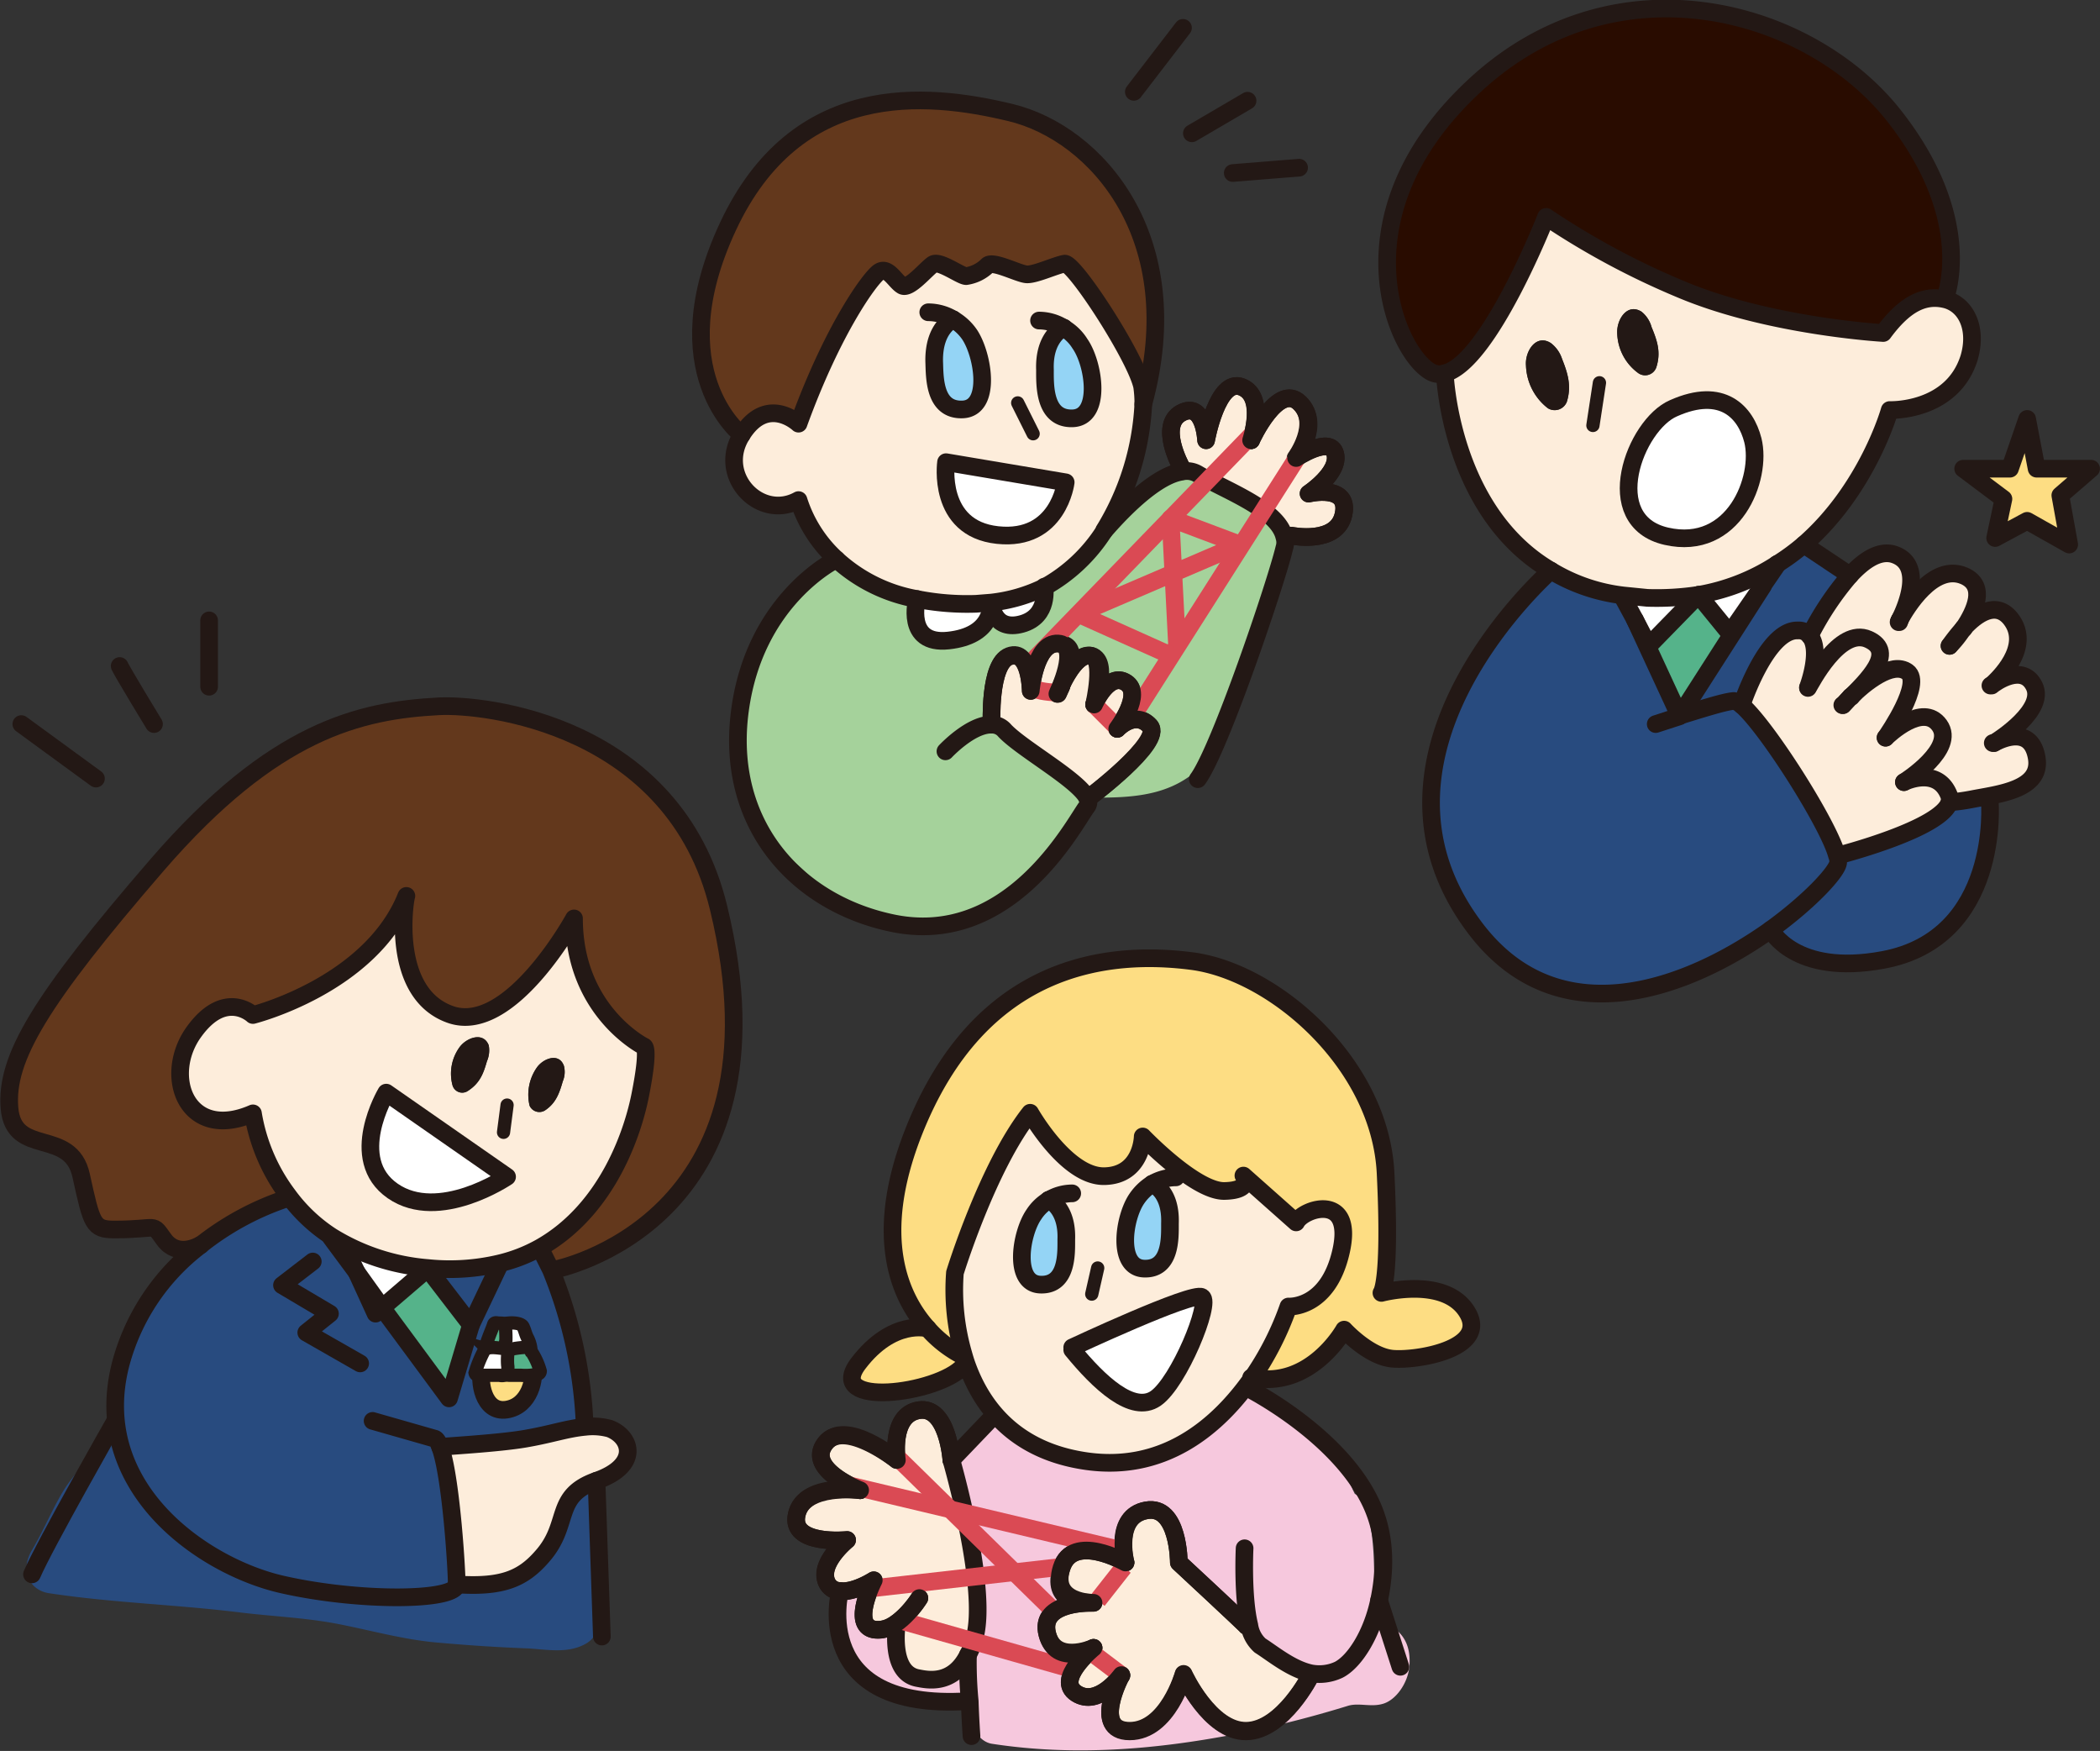 <svg xmlns="http://www.w3.org/2000/svg" viewBox="0 0 354.5 295.5">
  <rect x="0" y="0" width="354.5" height="295.5" fill="#333333" stroke="none"/>
  <defs>
    <style>
      .cls-1 {
        fill: #284b7f;
      }

      .cls-2 {
        fill: #fdeddb;
      }

      .cls-3 {
        fill: #231815;
      }

      .cls-20, .cls-4 {
        fill: #fff;
      }

      .cls-19, .cls-5 {
        fill: #55b38a;
      }

      .cls-6 {
        fill: #63381c;
      }

      .cls-12, .cls-13, .cls-16, .cls-17, .cls-7, .cls-8 {
        fill: none;
      }

      .cls-12, .cls-13, .cls-18, .cls-19, .cls-20, .cls-7, .cls-8 {
        stroke: #231815;
      }

      .cls-12, .cls-13, .cls-7, .cls-8 {
        stroke-linecap: round;
      }

      .cls-12, .cls-13, .cls-17, .cls-7, .cls-8 {
        stroke-linejoin: round;
      }

      .cls-7 {
        stroke-width: 2.98px;
      }

      .cls-8 {
        stroke-width: 2.23px;
      }

      .cls-9 {
        fill: #a5d29b;
      }

      .cls-10 {
        fill: #f6c8dd;
      }

      .cls-11 {
        fill: #94d4f5;
      }

      .cls-12, .cls-16, .cls-17, .cls-18 {
        stroke-width: 2.98px;
      }

      .cls-13, .cls-19, .cls-20 {
        stroke-width: 2.24px;
      }

      .cls-14, .cls-18 {
        fill: #fddd83;
      }

      .cls-15 {
        fill: #290c00;
      }

      .cls-16, .cls-17 {
        stroke: #da4a54;
      }

      .cls-16, .cls-18, .cls-19, .cls-20 {
        stroke-miterlimit: 10;
      }
    </style>
  </defs>
  <g id="レイヤー_2" data-name="レイヤー 2">
    <g id="work">
      <g>
        <path class="cls-1" d="M101.5,267.7c-.4-2.5-.8-5.1-1-7.6a34.4,34.4,0,0,0,.4-9c-.4-5.3-9-7.3-9.9-1.4,0,.5-.1.9-.1,1.4h0a46.2,46.2,0,0,0-.4,8.3,9.9,9.9,0,0,1-2.3,4.7c-1.2,1.2-7.4-1.3-8.8-1.8a80.1,80.1,0,0,0-11.9-2.1c-8.3-1-16.7-1.5-25-1.9-5-.3-9.6-1.8-14.2-3,2.3-2.9.7-6.6-1.8-8,1.1-4.6-4.7-9.5-8.1-5.1-2.2,2.8-4.8,5.3-6.9,8.2s-3.9,7.5-6.1,11.2-.2,6.9,3,7.3c10.6,1.6,21.3,1.9,31.9,3.2,5.6.7,11.3.9,16.9,2s10.9,2.6,16.5,3.1,10.3.8,15.5,1c3.3.2,6.7.9,9.7-.8S101.9,270.9,101.5,267.7Z"/>
        <g>
          <g>
            <path class="cls-2" d="M108.7,176.7s1,0-.6,8.1c-1.1,5.7-5.2,19.3-17,25.9a26.7,26.7,0,0,1-6.7,2.6,36.5,36.5,0,0,1-12.2.8A36.4,36.4,0,0,1,56,208.8a27.8,27.8,0,0,1-7.4-7A31.4,31.4,0,0,1,42.7,188c-11.2,4.9-15.3-6.3-10-13.7s10-2.9,10-2.9,19.9-5,25.9-20.1c-.3.8-4.2,15.7,7.4,20s20.9-16.2,20.9-16.2C96.9,170.8,108.7,176.7,108.7,176.7ZM95,182.5a4.1,4.1,0,0,0,.2-2.6c-.8-2.3-3.5-1.3-4.6.3a8,8,0,0,0-1.2,6.4,1.8,1.8,0,0,0,2.6.8C93.8,186.2,94.4,184.6,95,182.5Zm-9.4,16.1L65.2,184.4s-6.7,11.2,1.1,16.6S85.6,198.6,85.6,198.6Zm-3.4-19.5a4.6,4.6,0,0,0,.3-2.7c-.9-2.3-3.7-1.3-4.9.3a7.6,7.6,0,0,0-1.2,6.5,1.7,1.7,0,0,0,2.6.9C81,182.8,81.6,181.2,82.2,179.1Z"/>
            <path class="cls-2" d="M102.9,241.1c3.7,1.4,5.2,6.2-2.2,8.8s-4.3,7.3-9.2,12.8c-3.3,3.8-6.8,5.2-14.4,4.7,0-2.4-1-18.4-2.8-23.2.4-.1,9.8-.6,14.4-1.4s6.9-1.7,10.1-2A10.9,10.9,0,0,1,102.9,241.1Z"/>
            <path class="cls-1" d="M74.3,244.2c1.8,4.8,2.8,20.8,2.8,23.2s-16.3,3-29.5,0-32.7-16.3-27.2-37.3a37,37,0,0,1,13.4-19.9h.1A47.4,47.4,0,0,1,48,202.4l.6-.6a27.8,27.8,0,0,0,7.4,7h-.1l4.3,5.8,3.2,7,1.1-1L75.8,236l3.7-12.4,4.9-10.3a26.7,26.7,0,0,0,6.7-2.6l.4.6,1.5,3a77.7,77.7,0,0,1,5.7,26.3v.2c-3.2.3-6.9,1.5-10.1,2S74.7,244.1,74.3,244.2Z"/>
            <path class="cls-3" d="M95.2,179.9a4.1,4.1,0,0,1-.2,2.6c-.6,2.1-1.2,3.7-3,4.9a1.8,1.8,0,0,1-2.6-.8,8,8,0,0,1,1.2-6.4C91.7,178.6,94.4,177.6,95.2,179.9Z"/>
            <path class="cls-4" d="M65.2,184.4l20.4,14.2S74,206.4,66.3,201,65.2,184.4,65.2,184.4Z"/>
            <path class="cls-1" d="M84.4,213.3l-4.9,10.3-7.3-9.5A36.5,36.5,0,0,0,84.4,213.3Z"/>
            <path class="cls-3" d="M82.5,176.4a4.6,4.6,0,0,1-.3,2.7c-.6,2.1-1.2,3.7-3.2,5a1.7,1.7,0,0,1-2.6-.9,7.6,7.6,0,0,1,1.2-6.5C78.8,175.1,81.6,174.1,82.5,176.4Z"/>
            <polygon class="cls-5" points="72.2 214.1 79.5 223.6 75.8 236 64.5 220.7 72.2 214.1"/>
            <path class="cls-4" d="M60.2,214.7l-4.3-5.8H56a36.4,36.4,0,0,0,16.2,5.3l-7.7,6.6Z"/>
            <path class="cls-6" d="M68.6,151.3c-6,15.1-25.9,20.1-25.9,20.1s-4.7-4.5-10,2.9-1.2,18.6,10,13.7a31.4,31.4,0,0,0,5.9,13.8l-.6.6a47.4,47.4,0,0,0-14.1,7.7h-.1c-.5.3-3.9,2.1-6.1-.9s-.7-1.7-8.4-1.7c-3.6,0-3.8-.9-5.6-9.1S2.3,195.4,1.6,187s5.2-18.2,24.9-41,34.3-26.1,47.6-26.8c7.6-.4,39.7,3,47.2,34,13,53.4-27.8,61.1-27.8,61.1H93l-1.5-3-.4-.6c11.8-6.6,15.9-20.2,17-25.9,1.6-8.1.6-8.1.6-8.1s-11.8-5.9-11.8-21.6c0,0-10.8,19.8-20.9,16.2S68.3,152.1,68.6,151.3Z"/>
          </g>
          <g>
            <path class="cls-7" d="M68.6,151.2h0c-6,15.1-25.9,20.1-25.9,20.1s-4.7-4.5-10,2.9-1.2,18.6,10,13.7a31.4,31.4,0,0,0,5.9,13.8,27.8,27.8,0,0,0,7.4,7,36.4,36.4,0,0,0,16.2,5.3,36.5,36.5,0,0,0,12.2-.8,26.7,26.7,0,0,0,6.7-2.6c11.8-6.6,15.9-20.2,17-25.9,1.6-8.1.6-8.1.6-8.1s-11.8-5.9-11.8-21.6c0,0-10.8,19.8-20.9,16.2s-7.7-19.2-7.4-20"/>
            <path class="cls-7" d="M65.2,184.4s-6.7,11.2,1.1,16.6,19.3-2.4,19.3-2.4Z"/>
            <line class="cls-8" x1="85.6" y1="186.5" x2="85" y2="191.1"/>
            <polyline class="cls-7" points="58 210.1 60.2 214.7 63.4 221.7 64.5 220.7 72.2 214.1 79.5 223.6 84.4 213.3"/>
            <polyline class="cls-7" points="52.8 212.9 47.6 216.9 55.7 221.7 51.7 224.9 60.8 230.1"/>
            <path class="cls-7" d="M33.8,210.2a37,37,0,0,0-13.4,19.9c-5.5,21,14,34.3,27.2,37.3s29.5,2.8,29.5,0-1-18.4-2.8-23.2c-.3-.8-.6-1.3-.9-1.4l-10.5-3"/>
            <path class="cls-7" d="M48,202.4a47.4,47.4,0,0,0-14.1,7.7"/>
            <polyline class="cls-7" points="55.9 208.9 60.2 214.7 64.5 220.7 75.8 236 79.5 223.6"/>
            <path class="cls-7" d="M91.5,211.3l1.5,3a77.7,77.7,0,0,1,5.7,26.3"/>
            <path class="cls-7" d="M33.9,210.1h-.1c-.5.3-3.9,2.1-6.1-.9s-.7-1.7-8.4-1.7c-3.6,0-3.8-.9-5.6-9.1S2.3,195.4,1.6,187s5.2-18.2,24.9-41,34.3-26.1,47.6-26.8c7.6-.4,39.7,3,47.2,34,13,53.4-27.8,61.1-27.8,61.1"/>
            <path class="cls-7" d="M74.3,244.2h0c.4-.1,9.8-.6,14.4-1.4s6.9-1.7,10.1-2a10.9,10.9,0,0,1,4.1.3c3.7,1.4,5.2,6.2-2.2,8.8s-4.3,7.3-9.2,12.8c-3.3,3.8-6.8,5.2-14.4,4.7"/>
            <path class="cls-7" d="M19.4,239.9s-11.9,20.9-14,25.8"/>
            <line class="cls-7" x1="100.7" y1="249.9" x2="101.6" y2="276.2"/>
            <line class="cls-7" x1="3.6" y1="122.2" x2="16.2" y2="131.4"/>
            <path class="cls-7" d="M20.2,112.4c.5,1.1,5.8,9.8,5.8,9.8"/>
            <line class="cls-7" x1="35.3" y1="104.7" x2="35.3" y2="115.9"/>
          </g>
        </g>
        <g>
          <path class="cls-9" d="M216.3,92c-.5-6.4-5.6-7.5-10-11.4a5,5,0,0,0-5.4-.9l-.6.2c-2.5.7-4.3,2.2-6.5,3.6s-4.6,4.2-5.8,4.8a4.5,4.5,0,0,0-2,2.3,5.2,5.2,0,0,0-2.7,1.1,40,40,0,0,1-39.5,5.6h-.3a4.8,4.8,0,0,0-5.7-.5,22,22,0,0,0-6.5,7.1,4.4,4.4,0,0,0-.6,1.6,5.3,5.3,0,0,0-2.1,2.1c-3.2,6.4-4.9,14.7-3.6,21.9a27.8,27.8,0,0,0,4.7,11.7c2.2,3.1,5.8,4.8,7.9,8a5.3,5.3,0,0,0,4.1,2.2l.8.4a5.2,5.2,0,0,0,2.3,1.8l4.3,1.6a4,4,0,0,0,3.9-.5l1.4.5h2.5c6.7,0,12.7-4.1,17.8-8.2s7.8-7.4,9.2-12.4c8.1.1,15.5-.3,20.8-7.5a19.3,19.3,0,0,0,3.5-8.3,7.1,7.1,0,0,0,1-1.4C212.7,109.6,217,100.7,216.3,92Z"/>
          <path class="cls-10" d="M231.6,273.3a4.8,4.8,0,0,0,.3-1.8c.1-5.6.3-11.1-1.1-16.6a4.7,4.7,0,0,0-2.1-2.8l-.3-.6c-2.7-6.2-8.4-10.6-14.2-13.8l-1.1-.4c-1.5-2.3-4.7-3.4-7.1-.8-4.4,4.8-10.5,7-16.7,8.6-.9-2-3.4-2.8-5.5-2.4a18,18,0,0,0-5.6,2.1,4.7,4.7,0,0,0-3.1-.8,5.2,5.2,0,0,0-8.2-3.1c-3.7,3-6.3,6.8-8.7,10.9s.6,6.7,4.1,7.1h1.8a8.5,8.5,0,0,0-.9,2.2c-1.6,2.3-.5,4.8,1.4,6.2l.4.5a6.6,6.6,0,0,0-1.6,5,12.9,12.9,0,0,0,.5,2.1,4.1,4.1,0,0,0-.7,4.2c1.2,3.5.9,7.1.8,10.7,0,1.9,1.4,4.2,3.5,4.5,13.7,2.1,27.3,1,40.9-1.6a184,184,0,0,0,19.1-4.8c1.9-.6,4,.3,6.1-.4s4-3.4,4.3-6.1C238.4,276.3,235.5,274.1,231.6,273.3Z"/>
          <g>
            <g>
              <path class="cls-2" d="M199.4,78.8s-3.9-7,0-9.1,4.2,4.6,4.2,4.6,1.9-10.6,6-9,1.7,8.5,1.6,9,4.6-9.8,8.2-6.3-.7,9.3-.7,9.3,5.9-3.9,6.7-.7-4.5,6.7-4.5,6.7,7-1.7,5.9,3.5-8.8,3.6-8.8,3.6h-1.2c-1.1-4.7-9.9-7.8-14.6-10.6a3.6,3.6,0,0,0-2.7-.4Z"/>
              <path class="cls-2" d="M188.6,123c.3-.3,3.1-3.1,5.5-.5s-10.5,12.3-10.5,12.3h0c-1.4-3.1-11.1-8.4-14-11.5a2.8,2.8,0,0,0-2.2-1s-.5-10.3,3-11.5,3.6,5.8,3.6,5.8.7-8.2,4.6-8,1.5,4.6.6,7c1-2.1,3-5.5,5.1-4.9s.5,7.8.4,8.2,2.5-5.6,5.4-3.7S188.9,122.6,188.6,123Zm-9.5-7.1-.5,1.1Z"/>
              <path class="cls-6" d="M170.6,19C185,22.4,200.7,40.2,193,68.2h0a20,20,0,0,0-.2-3c-1.1-5-11.5-21-13.1-20.7s-5,1.9-6.4,1.8-5.7-2.4-6.6-1.5a6.5,6.5,0,0,1-3.6,1.8c-.9,0-4.5-2.7-5.6-2s-4,4.3-5.2,3.6-2.4-3.3-3.9-2.3-7.8,9.6-13.6,25.6c0,0-5.3-5-9.6,1.9,0,0-13.8-10.6-2.3-35.2S156.1,15.5,170.6,19Z"/>
              <path class="cls-2" d="M160.9,53.9c-.2.1-3.3,1.5-3.2,7.1.1,2.5.4,8.3,4.8,8.1s3.5-9.1,1.2-12.6A8.5,8.5,0,0,0,160.9,53.9Zm18.6,1.4c-.3.2-3.3,1.7-3.1,7.1,0,2.5.4,8.4,4.7,8.2s3.6-9.2,1.2-12.6a7.9,7.9,0,0,0-2.8-2.7Zm13.3,9.9a20,20,0,0,1,.2,3,45,45,0,0,1-6.6,21.3h0a28,28,0,0,1-10.1,9.5,27.1,27.1,0,0,1-9,2.6l-2.5.2a43.6,43.6,0,0,1-10-.8,27.1,27.1,0,0,1-13.6-6.7,22.9,22.9,0,0,1-6.4-10c-6.5,3.6-14-4.1-9.6-11s9.6-1.9,9.6-1.9c5.8-16,12.2-24.5,13.6-25.6s2.7,1.5,3.9,2.3,4.2-2.8,5.2-3.6,4.7,2,5.6,2a6.5,6.5,0,0,0,3.6-1.8c.9-.9,5.1,1.4,6.6,1.5s4.8-1.5,6.4-1.8S191.7,60.2,192.8,65.2ZM179.9,81.4,159.7,78s-1.6,11.2,8.7,12.3S179.9,81.4,179.9,81.4Z"/>
              <path class="cls-11" d="M182.3,58c2.4,3.4,3.7,12.4-1.2,12.6s-4.7-5.7-4.7-8.2c-.2-5.4,2.8-6.9,3.1-7.1h0A7.9,7.9,0,0,1,182.3,58Z"/>
              <path class="cls-4" d="M159.7,78l20.2,3.4s-1.2,10-11.5,8.9S159.7,78,159.7,78Z"/>
              <path class="cls-4" d="M167.3,101.7a27.1,27.1,0,0,0,9-2.6h0s1.1,5-3.8,6.3-5.1-3.1-5.2-3.4h0Z"/>
              <path class="cls-4" d="M164.8,101.9l2.5-.2v.2h0c0,.4-.1,5.4-7.2,6.1s-5.3-7-5.3-7A43.6,43.6,0,0,0,164.8,101.9Z"/>
              <path class="cls-11" d="M163.7,56.5c2.3,3.5,3.7,12.4-1.2,12.6s-4.7-5.6-4.8-8.1c-.1-5.6,3-7,3.2-7.1A8.5,8.5,0,0,1,163.7,56.5Z"/>
            </g>
            <g>
              <path class="cls-12" d="M188.6,123h0c.3-.3,3.1-3.1,5.5-.5s-10.5,12.3-10.5,12.3"/>
              <path class="cls-12" d="M184.7,118.9h0c.1-.3,2.5-5.6,5.4-3.7s-1.2,7.4-1.5,7.8"/>
              <path class="cls-12" d="M179.2,115.6c1-2.1,3-5.5,5.1-4.9s.5,7.8.4,8.2"/>
              <path class="cls-12" d="M178.5,117.1h.1l.5-1.1"/>
              <path class="cls-12" d="M179.1,115.9l-.5,1.1"/>
              <path class="cls-12" d="M179.1,115.9h0c0-.1.1-.1.1-.2"/>
              <path class="cls-12" d="M167.4,122.3s-.5-10.3,3-11.5,3.6,5.8,3.6,5.8.7-8.2,4.6-8,1.5,4.6.6,7"/>
              <path class="cls-12" d="M179.5,55.3h.1"/>
              <path class="cls-12" d="M175.4,54.1a7.8,7.8,0,0,1,4.1,1.2h0a7.9,7.9,0,0,1,2.8,2.7c2.4,3.4,3.7,12.4-1.2,12.6s-4.7-5.7-4.7-8.2c-.2-5.4,2.8-6.9,3.1-7.1"/>
              <path class="cls-12" d="M160.9,53.9h0"/>
              <path class="cls-12" d="M160.9,53.9a8.5,8.5,0,0,1,2.8,2.6c2.3,3.5,3.7,12.4-1.2,12.6s-4.7-5.6-4.8-8.1C157.6,55.4,160.7,54,160.9,53.9Z"/>
              <path class="cls-12" d="M156.7,52.7a8.1,8.1,0,0,1,4.2,1.2"/>
              <line class="cls-12" x1="199.7" y1="4.7" x2="191.4" y2="15.5"/>
              <path class="cls-12" d="M210.6,17l-9.4,5.5"/>
              <line class="cls-12" x1="219.3" y1="28.3" x2="208.1" y2="29.2"/>
              <path class="cls-12" d="M159.7,78s-1.6,11.2,8.7,12.3,11.5-8.9,11.5-8.9Z"/>
              <path class="cls-12" d="M186.4,89.5A45,45,0,0,0,193,68.2a20,20,0,0,0-.2-3c-1.1-5-11.5-21-13.1-20.7s-5,1.9-6.4,1.8-5.7-2.4-6.6-1.5a6.5,6.5,0,0,1-3.6,1.8c-.9,0-4.5-2.7-5.6-2s-4,4.3-5.2,3.6-2.4-3.3-3.9-2.3-7.8,9.6-13.6,25.6c0,0-5.3-5-9.6,1.9s3.1,14.6,9.6,11a22.9,22.9,0,0,0,6.4,10,27.1,27.1,0,0,0,13.6,6.7,43.6,43.6,0,0,0,10,.8l2.5-.2a27.1,27.1,0,0,0,9-2.6,28,28,0,0,0,10.1-9.5"/>
              <path class="cls-12" d="M125.2,73.4s-13.8-10.6-2.3-35.2S156.1,15.5,170.6,19,200.7,40.2,193,68.2"/>
              <line class="cls-13" x1="171.8" y1="68" x2="174.4" y2="73.2"/>
              <path class="cls-12" d="M211.2,74.3h0c.2-.5,4.6-9.8,8.2-6.3s-.7,9.3-.7,9.3,5.9-3.9,6.7-.7-4.5,6.7-4.5,6.7,7-1.7,5.9,3.5-8.8,3.6-8.8,3.6"/>
              <path class="cls-12" d="M199.4,78.8s-3.9-7,0-9.1,4.2,4.6,4.2,4.6,1.9-10.6,6-9,1.7,8.5,1.6,9"/>
              <path class="cls-12" d="M186.4,89.6h0c.5-.5,7.7-9.2,13.1-10a3.6,3.6,0,0,1,2.7.4c4.7,2.8,13.5,5.9,14.6,10.6a3.1,3.1,0,0,1,0,1.9c-1.4,5.9-10.9,34-14.6,39"/>
              <path class="cls-12" d="M159.6,126.8s4.3-4.6,7.8-4.5a2.8,2.8,0,0,1,2.2,1c2.9,3.1,12.6,8.4,14,11.5a1.2,1.2,0,0,1-.1,1.3c-2.1,2.7-12.9,24.2-33.3,19.6-15.9-3.5-27.8-16.7-25.3-35.7s16.3-25.6,16.3-25.6"/>
              <path class="cls-12" d="M167.3,101.9h0c.1.3.5,4.7,5.2,3.4s3.8-6.3,3.8-6.3"/>
              <path class="cls-12" d="M154.8,101.1s-2.1,7.8,5.3,7,7.2-5.7,7.2-6.1"/>
            </g>
          </g>
          <g>
            <g>
              <polygon class="cls-14" points="353 79.1 347.8 83.6 349.3 91.9 342.2 87.9 336.8 90.8 338.2 84.2 331.4 79.1 339.3 79.1 342.2 70.7 343.8 79.1 353 79.1"/>
              <path class="cls-2" d="M320.6,104.9h0Zm10.8,1.2a30.1,30.1,0,0,0-2.3,2.9A17.7,17.7,0,0,0,331.4,106.1Zm5.2,19.2c1.1-.6,6.2-3.1,7.2,2.4s-6.4,6.2-11,7.1a33,33,0,0,1-3.7.5,2.1,2.1,0,0,0-.1-1.1c-1.9-4.8-7.2-2.4-7.6-2.2s8.9-5.7,6-9.6-8.6,1.6-9.1,2.1,7-8.5,3.7-11.1-7.2,1.9-9.5,4.1c2.4-2.6,6.7-8,2.9-9.7s-9.8,7.6-10.2,8.2,2.3-6.4.3-8.7a50.2,50.2,0,0,1,6.8-10.2c2.3-2.5,4.8-4.2,7.2-3.6,5.6,1.6,2.1,9.3,1.2,11.1,1-1.8,5.6-9.7,10.9-7.4,3.8,1.7,1.8,5.9-.1,8.8,2.1-2.3,5.4-4.7,7.9-1.6,3.8,4.8-2.3,10.4-3.2,11.2.7-.6,5.3-3.8,7.2.1S337.9,124.5,336.6,125.3Z"/>
              <path class="cls-2" d="M328.3,50.5c3.5.8,5.6,4.8,4.1,9.9-2.9,9.2-13.4,8.8-13.4,8.8s-3.7,13.3-14.5,22.7a37.2,37.2,0,0,1-4.5,3.3h0a35.3,35.3,0,0,1-13.3,5.2h0a47.4,47.4,0,0,1-8.6.5l-4-.4a30.4,30.4,0,0,1-12.3-4.2C244.7,86.3,243.9,63,243.9,63h0c7.5-1.9,17.1-26.4,17.1-26.4a131.3,131.3,0,0,0,22.7,12.2c14.9,6.3,34.2,7.4,34.2,7.4C321.5,51.3,325.4,49.8,328.3,50.5Zm-47,40c10,2.3,16.2-9.8,14.6-16.2-1.2-4.7-5.1-9.1-13.4-5.4C276,71.7,269.9,87.9,281.3,90.5ZM279.6,62c.8-2.5.2-4.4-.8-6.8a5,5,0,0,0-1.7-2.6c-2.4-1.5-4.2,1.3-4.1,3.6a8.6,8.6,0,0,0,3.6,6.8A2,2,0,0,0,279.6,62Zm-15.1,5.8c.8-2.6.2-4.7-.8-7.2a5.5,5.5,0,0,0-1.9-2.7c-2.5-1.6-4.4,1.4-4.2,3.8a9.5,9.5,0,0,0,3.7,7.2A2.2,2.2,0,0,0,264.5,67.8Z"/>
              <path class="cls-15" d="M319.7,19.5c14.1,18,8.6,31,8.6,31-2.9-.7-6.8.8-10.4,5.7,0,0-19.3-1.1-34.2-7.4A131.3,131.3,0,0,1,261,36.6S251.4,61.1,243.9,63a3,3,0,0,1-2.3-.2c-6-3.2-16.3-26.7,7.6-48.6S305.6,1.6,319.7,19.5Z"/>
              <path class="cls-1" d="M310.3,145.5a2.6,2.6,0,0,0-.2-1.1h.1s17.7-4.5,18.9-9.1a33,33,0,0,0,3.7-.5l3.1.5s1.9,23-18,26.7c-15,2.8-19-5.1-19-5.1C305.8,151.9,310.3,146.9,310.3,145.5Z"/>
              <path class="cls-2" d="M312.4,117.6l-1.3,1.4Zm-7.2-1.6c.4-.6,5.3-10.4,10.2-8.2s-.5,7.1-2.9,9.7c2.3-2.2,6.9-6,9.5-4.1s-3.2,10.4-3.7,11.1,6.3-6,9.1-2.1-5.5,9.3-6,9.6,5.7-2.6,7.6,2.2a2.1,2.1,0,0,1,.1,1.1c-1.2,4.6-18.9,9.1-18.9,9.1h-.1c-1.4-5.3-11.9-21.8-16.1-25.4h0s4.2-12.8,9.5-12.6a2.3,2.3,0,0,1,2,.9C307.5,109.6,305.4,115.5,305.2,116Z"/>
              <polygon class="cls-5" points="297.6 98.8 297.6 98.8 283.5 120.8 283.5 120.8 276 104.6 278.3 109 286.7 100.4 286.7 100.4 292 106.9 297.6 98.8"/>
              <path class="cls-4" d="M286.7,100.4A35.3,35.3,0,0,0,300,95.2l-2.4,3.6-5.6,8.1Z"/>
              <path class="cls-4" d="M295.9,74.3c1.6,6.4-4.6,18.5-14.6,16.2s-5.3-18.8,1.2-21.6C290.8,65.2,294.7,69.6,295.9,74.3Z"/>
              <path class="cls-1" d="M294,119a2.8,2.8,0,0,0-1.3-.7c-1.6.1-5.9,1.5-9.2,2.5l14.1-22h0l2.4-3.6h0a37.2,37.2,0,0,0,4.5-3.3l7.8,5.2a50.2,50.2,0,0,0-6.8,10.2,2.3,2.3,0,0,0-2-.9c-5.3-.2-9.5,12.6-9.5,12.6Z"/>
              <path class="cls-1" d="M292.7,118.3a2.8,2.8,0,0,1,1.3.7c4.2,3.6,14.7,20.1,16.1,25.4a2.6,2.6,0,0,1,.2,1.1c0,1.4-4.5,6.4-11.4,11.4-13.5,9.6-35.9,18.8-50.2-.7-21.7-29.4,13.1-59.9,13.1-59.9a30.4,30.4,0,0,0,12.3,4.2v.4l2,3.7,7.5,16.2h0C286.8,119.8,291.1,118.4,292.7,118.3Z"/>
              <path class="cls-4" d="M286.7,100.4l-8.4,8.6-2.3-4.4-2-3.7v-.4l4,.4A47.4,47.4,0,0,0,286.7,100.4Z"/>
              <path class="cls-3" d="M278.8,55.2c1,2.4,1.6,4.3.8,6.8a2,2,0,0,1-3,1,8.6,8.6,0,0,1-3.6-6.8c-.1-2.3,1.7-5.1,4.1-3.6A5,5,0,0,1,278.8,55.2Z"/>
              <path class="cls-3" d="M263.7,60.6c1,2.5,1.6,4.6.8,7.2a2.2,2.2,0,0,1-3.2,1.1,9.5,9.5,0,0,1-3.7-7.2c-.2-2.4,1.7-5.4,4.2-3.8A5.5,5.5,0,0,1,263.7,60.6Z"/>
            </g>
            <g>
              <path class="cls-12" d="M300,95.2a37.2,37.2,0,0,0,4.5-3.3C315.3,82.5,319,69.2,319,69.2s10.5.4,13.4-8.8c1.5-5.1-.6-9.1-4.1-9.9s-6.8.8-10.4,5.7c0,0-19.3-1.1-34.2-7.4A131.3,131.3,0,0,1,261,36.6S251.4,61.1,243.9,63a3,3,0,0,1-2.3-.2c-6-3.2-16.3-26.7,7.6-48.6s56.4-12.6,70.5,5.3,8.6,31,8.6,31"/>
              <path class="cls-12" d="M286.7,100.4A35.3,35.3,0,0,0,300,95.2"/>
              <path class="cls-12" d="M243.9,63s.8,23.3,17.9,33.3a30.4,30.4,0,0,0,12.3,4.2l4,.4a47.4,47.4,0,0,0,8.6-.5"/>
              <path class="cls-12" d="M282.5,68.9c-6.5,2.8-12.6,19-1.2,21.6s16.2-9.8,14.6-16.2C294.7,69.6,290.8,65.2,282.5,68.9Z"/>
              <line class="cls-13" x1="270" y1="64.6" x2="268.9" y2="71.8"/>
              <path class="cls-12" d="M261.8,96.3s-34.8,30.5-13.1,59.9c14.3,19.5,36.7,10.3,50.2.7,6.9-5,11.4-10,11.4-11.4a2.6,2.6,0,0,0-.2-1.1c-1.4-5.3-11.9-21.8-16.1-25.4a2.8,2.8,0,0,0-1.3-.7c-1.6.1-5.9,1.5-9.2,2.5"/>
              <polyline class="cls-12" points="274 100.9 276 104.6 278.3 109 286.7 100.4 286.7 100.4 292 106.9 297.6 98.8 300 95.3 300 95.2"/>
              <path class="cls-12" d="M321.4,132h0c.4-.2,5.7-2.6,7.6,2.2a2.1,2.1,0,0,1,.1,1.1c-1.2,4.6-18.9,9.1-18.9,9.1"/>
              <path class="cls-12" d="M318.3,124.5h0c.5-.5,6.3-6,9.1-2.1s-5.5,9.3-6,9.6"/>
              <path class="cls-12" d="M312.5,117.5c2.3-2.2,6.9-6,9.5-4.1s-3.2,10.4-3.7,11.1"/>
              <path class="cls-12" d="M311,119h.1l1.3-1.4"/>
              <path class="cls-12" d="M312.4,117.6l-1.3,1.4"/>
              <path class="cls-12" d="M312.4,117.6h.1"/>
              <path class="cls-12" d="M305.2,116.1h0c.4-.6,5.3-10.4,10.2-8.2s-.5,7.1-2.9,9.7"/>
              <path class="cls-12" d="M294,119s4.2-12.8,9.5-12.6a2.3,2.3,0,0,1,2,.9c2,2.3-.1,8.2-.3,8.7"/>
              <path class="cls-12" d="M279.5,122.2l4-1.3h0l14.1-22"/>
              <line class="cls-12" x1="276" y1="104.6" x2="283.5" y2="120.8"/>
              <path class="cls-12" d="M336.4,125.4h.2c1.1-.6,6.2-3.1,7.2,2.4s-6.4,6.2-11,7.1a33,33,0,0,1-3.7.5"/>
              <path class="cls-12" d="M336,115.7h.2c.7-.6,5.3-3.8,7.2.1s-5.5,8.8-6.8,9.6"/>
              <path class="cls-12" d="M331.5,106c2.1-2.3,5.4-4.7,7.9-1.6,3.8,4.8-2.3,10.4-3.2,11.2"/>
              <path class="cls-12" d="M329.1,109a30.1,30.1,0,0,1,2.3-2.9"/>
              <path class="cls-12" d="M331.4,106.1a17.7,17.7,0,0,1-2.3,2.9h0"/>
              <path class="cls-12" d="M331.4,106.1h.1"/>
              <path class="cls-12" d="M320.7,104.6c1-1.8,5.6-9.7,10.9-7.4,3.8,1.7,1.8,5.9-.1,8.8"/>
              <path class="cls-12" d="M320.5,105h.1"/>
              <path class="cls-12" d="M320.6,104.8h0"/>
              <path class="cls-12" d="M320.6,104.8h0c.1-.1.1-.1.1-.2"/>
              <path class="cls-12" d="M305.5,107.3a50.2,50.2,0,0,1,6.8-10.2c2.3-2.5,4.8-4.2,7.2-3.6,5.6,1.6,2.1,9.3,1.2,11.1"/>
              <path class="cls-12" d="M298.9,156.9s4,7.9,19,5.1c19.9-3.7,18-26.7,18-26.7"/>
              <line class="cls-12" x1="304.5" y1="91.9" x2="312.3" y2="97.1"/>
              <polygon class="cls-12" points="342.2 70.7 339.3 79.1 331.4 79.1 338.2 84.2 336.8 90.8 342.2 87.9 349.3 91.9 347.8 83.6 353 79.1 343.8 79.1 342.2 70.7"/>
            </g>
          </g>
          <g>
            <g>
              <path class="cls-14" d="M247.7,221.5c3.6,6.2-8.7,8.2-12.7,7.8s-8.1-4.9-8.1-4.9-5.6,10.1-15.5,8.1a50.7,50.7,0,0,0,6.1-12s6.8.6,8.9-9.4-6.4-7.2-7.6-4.8l-8.9-7.9s1.8,2.4-3.2,2.6-13.8-9.2-13.8-9.2-.2,6.6-6.5,6.7-12.5-10.7-12.5-10.7c-7.2,9.1-12.7,27-12.7,27a38.8,38.8,0,0,0,1.4,13.6l-.5.2a20.1,20.1,0,0,1-5.5-4.4c-4.6-5.1-9.4-15.3-2.4-33.1,11.3-28.7,33.1-30.7,47-28.9S233,179.5,233.9,198s-.7,20.2-.7,20.2S244,215.3,247.7,221.5Z"/>
              <path class="cls-2" d="M184.2,270.5c-1.5-.1-6.7-.7-5-5.9s10.5-1.1,10.8-.9-1.8-7.9,3.5-8.8,5.5,8.8,5.5,8.8,11.1,10.3,11.4,10.7h.5a5.7,5.7,0,0,0,1.8,3.4c2.2,1.4,5.3,4,8.6,4.7v.3s-4.7,9.3-10.9,9.5-10.6-9.6-10.6-9.6-2.6,9.6-9.1,9.6-1.6-9.1-1.4-9.4-4,5.4-7.6,3,2.6-7.4,2.9-7.7-6.5,3.3-7.8-2.3S182.4,270.5,184.2,270.5Z"/>
              <path class="cls-4" d="M202.9,218.9c1.5,1.1-3.9,14.4-7.8,17.1s-9.6-2.7-14.1-8.2v-.4S201.3,217.9,202.9,218.9Z"/>
              <path class="cls-2" d="M194.5,199.8a8.7,8.7,0,0,0-2.6,2.5c-2.2,3.2-3.4,11.6,1.2,11.8s4.4-5.3,4.4-7.6C197.7,201.2,194.8,199.9,194.5,199.8Zm-17.4,2.7a7.7,7.7,0,0,0-2.6,2.5c-2.2,3.2-3.5,11.6,1.1,11.8s4.4-5.3,4.4-7.6C180.2,204,177.3,202.6,177.1,202.5Zm15.8-10.7s8.9,9.3,13.8,9.2,3.2-2.6,3.2-2.6l8.9,7.9c1.2-2.4,9.8-5.1,7.6,4.8s-8.9,9.4-8.9,9.4a50.7,50.7,0,0,1-6.1,12c-5.6,8-15,16.5-29.2,13.9-11.1-2-16.4-9-18.9-15.8-.3-.8-.5-1.5-.7-2.2a38.8,38.8,0,0,1-1.4-13.6s5.5-17.9,12.7-27c0,0,6.1,10.8,12.5,10.7S192.9,191.8,192.9,191.8Zm2.2,44.2c3.9-2.7,9.3-16,7.8-17.1s-21.9,8.5-21.9,8.5v.4C185.5,233.3,191.3,238.7,195.1,236Z"/>
              <path class="cls-11" d="M194.5,199.8c.3.1,3.2,1.4,3,6.7,0,2.3-.3,7.8-4.4,7.6s-3.4-8.6-1.2-11.8A8.7,8.7,0,0,1,194.5,199.8Z"/>
              <path class="cls-11" d="M177.1,202.5c.2.1,3.1,1.5,2.9,6.7,0,2.3-.3,7.8-4.4,7.6s-3.3-8.6-1.1-11.8A7.7,7.7,0,0,1,177.1,202.5Z"/>
              <path class="cls-2" d="M145.2,251.5c-.7-.3-9.1-3.7-5.9-7.9s12.1,2.8,12.1,2.8-1.2-7.6,3.7-8.4,5.5,8.4,5.5,8.4,6.3,21.8,3.9,30.1a12.6,12.6,0,0,1-1.1,2.8c-2.6,5.2-6.9,4.2-8.5,3.9-4.8-.9-3.5-9-3.5-9.3a5.1,5.1,0,0,1-3.9,1.1c-3.9-.8,0-8.3,0-8.3s-3.2,2.1-5.7,1.8a2.5,2.5,0,0,1-2.1-1.2c-1.8-3.3,3.3-7.4,3.3-7.4s-9.7,1-8.5-4.3S144.5,251.4,145.2,251.5Z"/>
              <path class="cls-10" d="M154.9,283.2c1.6.3,5.9,1.3,8.5-3.9h0a67,67,0,0,0,.3,7.8h-.3c-26.9,1.7-21.6-18.6-21.6-18.6,2.5.3,5.7-1.8,5.7-1.8s-3.9,7.5,0,8.3a5.1,5.1,0,0,0,3.9-1.1C151.4,274.2,150.1,282.3,154.9,283.2Z"/>
              <path class="cls-14" d="M162.1,228.6l.5-.2c.2.7.4,1.4.7,2.2h-.7c-4.3,4.7-23.6,7-17.7-.5s11.7-5.9,11.7-5.9A20.1,20.1,0,0,0,162.1,228.6Z"/>
            </g>
            <g>
              <path class="cls-12" d="M162.6,228.4a38.8,38.8,0,0,1-1.4-13.6s5.5-17.9,12.7-27c0,0,6.1,10.8,12.5,10.7s6.5-6.7,6.5-6.7,8.9,9.3,13.8,9.2,3.2-2.6,3.2-2.6l8.9,7.9c1.2-2.4,9.8-5.1,7.6,4.8s-8.9,9.4-8.9,9.4a50.7,50.7,0,0,1-6.1,12c-5.6,8-15,16.5-29.2,13.9-11.1-2-16.4-9-18.9-15.8C163,229.8,162.8,229.1,162.6,228.4Z"/>
              <line class="cls-13" x1="185.3" y1="214" x2="184.3" y2="218.4"/>
              <path class="cls-12" d="M181,227.4s20.3-9.5,21.9-8.5-3.9,14.4-7.8,17.1-9.6-2.7-14.1-8.2"/>
              <path class="cls-12" d="M162.1,228.6a20.1,20.1,0,0,1-5.5-4.4c-4.6-5.1-9.4-15.3-2.4-33.1,11.3-28.7,33.1-30.7,47-28.9S233,179.5,233.9,198s-.7,20.2-.7,20.2,10.8-2.9,14.5,3.3-8.7,8.2-12.7,7.8-8.1-4.9-8.1-4.9-5.6,10.1-15.5,8.1h-.2"/>
              <path class="cls-12" d="M177.1,202.5H177"/>
              <path class="cls-12" d="M177.1,202.5a7.7,7.7,0,0,0-2.6,2.5c-2.2,3.2-3.5,11.6,1.1,11.8s4.4-5.3,4.4-7.6C180.2,204,177.3,202.6,177.1,202.5Z"/>
              <path class="cls-12" d="M181,201.4a7.6,7.6,0,0,0-3.9,1.1"/>
              <path class="cls-12" d="M194.5,199.8h0"/>
              <path class="cls-12" d="M194.5,199.8a8.7,8.7,0,0,0-2.6,2.5c-2.2,3.2-3.4,11.6,1.2,11.8s4.4-5.3,4.4-7.6C197.7,201.2,194.8,199.9,194.5,199.8Z"/>
              <path class="cls-12" d="M198.5,198.7a8,8,0,0,0-4,1.1"/>
              <path class="cls-12" d="M189.3,282.7h0c-.2.3-5,9.4,1.4,9.4s9.1-9.6,9.1-9.6,4.4,9.7,10.6,9.6,10.9-9.5,10.9-9.5"/>
              <path class="cls-12" d="M184.6,278.1c-.3.3-6.5,5.4-2.9,7.7s7.4-2.8,7.6-3"/>
              <path class="cls-12" d="M184.6,270.5h-.4c-1.8,0-8.7.3-7.4,5.3s7.4,2.5,7.8,2.3h0"/>
              <path class="cls-12" d="M190,263.7h0c-.3-.2-8.9-5-10.8.9s3.5,5.8,5,5.9"/>
              <path class="cls-12" d="M210.4,274.4c-.3-.4-11.4-10.7-11.4-10.7s0-9.8-5.5-8.8-3.6,8.5-3.5,8.8"/>
              <path class="cls-12" d="M210.1,261.3s-.4,8.1.8,13a5.7,5.7,0,0,0,1.8,3.4c2.2,1.4,5.3,4,8.6,4.7a7.7,7.7,0,0,0,4.7-.6c2.7-1.4,5.6-6,6.8-11.7s1.1-11.6-1.7-17.1c-5.8-11.4-20.6-18.8-20.6-18.8"/>
              <path class="cls-12" d="M145.2,251.5h0c-.7-.3-9.1-3.7-5.9-7.9s12.1,2.8,12.1,2.8-1.2-7.6,3.7-8.4,5.5,8.4,5.5,8.4,6.3,21.8,3.9,30.1a12.6,12.6,0,0,1-1.1,2.8c-2.6,5.2-6.9,4.2-8.5,3.9-4.8-.9-3.5-9-3.5-9.3"/>
              <path class="cls-12" d="M155.2,269.7a16.9,16.9,0,0,1-3.8,4.2,5.1,5.1,0,0,1-3.9,1.1c-3.9-.8,0-8.3,0-8.3s-3.2,2.1-5.7,1.8a2.5,2.5,0,0,1-2.1-1.2c-1.8-3.3,3.3-7.4,3.3-7.4s-9.7,1-8.5-4.3,10-4.2,10.7-4.1"/>
              <line class="cls-12" x1="167.5" y1="239.2" x2="160.6" y2="246.4"/>
              <path class="cls-12" d="M156.6,224.2s-5.9-1.7-11.7,5.9,13.4,5.2,17.7.5"/>
              <path class="cls-12" d="M141.8,268.5s-5.3,20.3,21.6,18.6"/>
              <path class="cls-12" d="M163.4,279.3a67,67,0,0,0,.3,7.8c.1,3.1.3,5.9.3,5.9"/>
              <line class="cls-12" x1="232.8" y1="270.1" x2="236.4" y2="281.3"/>
            </g>
          </g>
          <line class="cls-16" x1="142.6" y1="250.5" x2="189.7" y2="261.7"/>
          <line class="cls-16" x1="151.3" y1="245.8" x2="177.2" y2="271.2"/>
          <line class="cls-16" x1="146.8" y1="268.1" x2="178.6" y2="264.5"/>
          <line class="cls-16" x1="152.4" y1="273.6" x2="181.3" y2="281.8"/>
          <line class="cls-16" x1="185.3" y1="270.1" x2="189.7" y2="264.5"/>
          <line class="cls-16" x1="184.8" y1="279.3" x2="189.3" y2="282.7"/>
          <path class="cls-16" d="M173.3,112.6l38.2-39.4"/>
          <line class="cls-16" x1="219.5" y1="76.4" x2="191" y2="121.2"/>
          <path class="cls-17" d="M182,103.6l27.3-11.7-11.7-4.4,1.1,21.5"/>
          <line class="cls-17" x1="182" y1="103.6" x2="197.6" y2="110.6"/>
          <path class="cls-17" d="M174.9,116.3c.8.5,3.7.6,3.7.6"/>
          <line class="cls-17" x1="184.7" y1="118.9" x2="188.7" y2="122.9"/>
          <path class="cls-12" d="M210.4,274.4c-.3-.4-11.4-10.7-11.4-10.7s0-9.8-5.5-8.8-3.5,8.8-3.5,8.8-8.9-5.1-10.8.9,5.4,5.9,5.4,5.9-9.3-.4-7.8,5.3,7.8,2.3,7.8,2.3-6.6,5.3-2.9,7.7,7.6-3.1,7.6-3.1-5.1,9.5,1.4,9.5,9.1-9.6,9.1-9.6,4.4,9.7,10.6,9.6,10.9-9.5,10.9-9.5"/>
          <path class="cls-12" d="M155.2,269.7s-3.8,6.1-7.7,5.3,0-8.3,0-8.3-5.9,3.8-7.8.6,3.3-7.4,3.3-7.4-9.7,1-8.5-4.3,10.7-4.1,10.7-4.1-9.3-3.5-5.9-7.9,12.1,2.8,12.1,2.8-1.2-7.6,3.7-8.4,5.5,8.4,5.5,8.4"/>
        </g>
        <path class="cls-12" d="M167.4,122.3s-.5-10.3,3-11.6,3.6,5.9,3.6,5.9.7-8.2,4.6-8-.1,8.5-.1,8.5,2.8-7.3,5.8-6.4.4,8.2.4,8.2,2.4-5.6,5.4-3.7-1.5,7.8-1.5,7.8,3-3.2,5.5-.5-10.5,12.3-10.5,12.3"/>
        <path class="cls-12" d="M199.4,78.8s-3.9-7,0-9.1,4.2,4.6,4.2,4.6,1.9-10.6,6-9,1.6,9,1.6,9,4.5-9.9,8.2-6.3-.6,9.3-.6,9.3,5.8-3.9,6.6-.7-4.5,6.7-4.5,6.7,7-1.7,5.9,3.5-8.8,3.6-8.8,3.6"/>
        <path class="cls-18" d="M81.4,231.2c-.6,1.7.1,7.3,4.1,6.7s4.9-5.4,4.4-7.3S84,223.9,81.4,231.2Z"/>
        <g>
          <path class="cls-19" d="M86.7,226.4c0-.6-.2-1.1-.2-1.6s.1-1-.3-1.2a6.1,6.1,0,0,0-2.1-.3c-.4-.1-.7-.1-.8.3s-1,2.4-1.3,3.6.1.5.3.5a8.3,8.3,0,0,0,2.2.3h1.6C87.1,227.8,86.7,227.1,86.7,226.4Z"/>
          <path class="cls-20" d="M89,225.7c-.3-.6-.4-1.2-.7-1.8s-1.7-.7-2.5-.6h0c-.3,0-.5.1-.5.4a20.9,20.9,0,0,1,.1,2.5,2.3,2.3,0,0,0,.1,1.4c.2.3.6.3.9.3h2.8a.4.4,0,0,0,.4-.4A5.5,5.5,0,0,0,89,225.7Z"/>
          <path class="cls-19" d="M85.1,230.6a6.5,6.5,0,0,1,.3-1.6c.1-.4-.2-1,.4-1.2a17.6,17.6,0,0,1,2.7-.4c.5,0,.8,0,1,.4a11.9,11.9,0,0,1,1.7,3.6.5.5,0,0,1-.4.5,9.3,9.3,0,0,1-2.9.2h-2C84.5,232,85,231.3,85.1,230.6Z"/>
          <path class="cls-20" d="M80.2,231.7a.5.5,0,0,0,.5.4h3.6c.4.1,1,.1,1.2-.3a2.2,2.2,0,0,0,.2-1.4,10.7,10.7,0,0,1,.1-2.5c0-.3-.3-.4-.7-.3h0c-1.1-.1-2.9-.5-3.4.4A20,20,0,0,0,80.2,231.7Z"/>
        </g>
      </g>
    </g>
  </g>
</svg>
